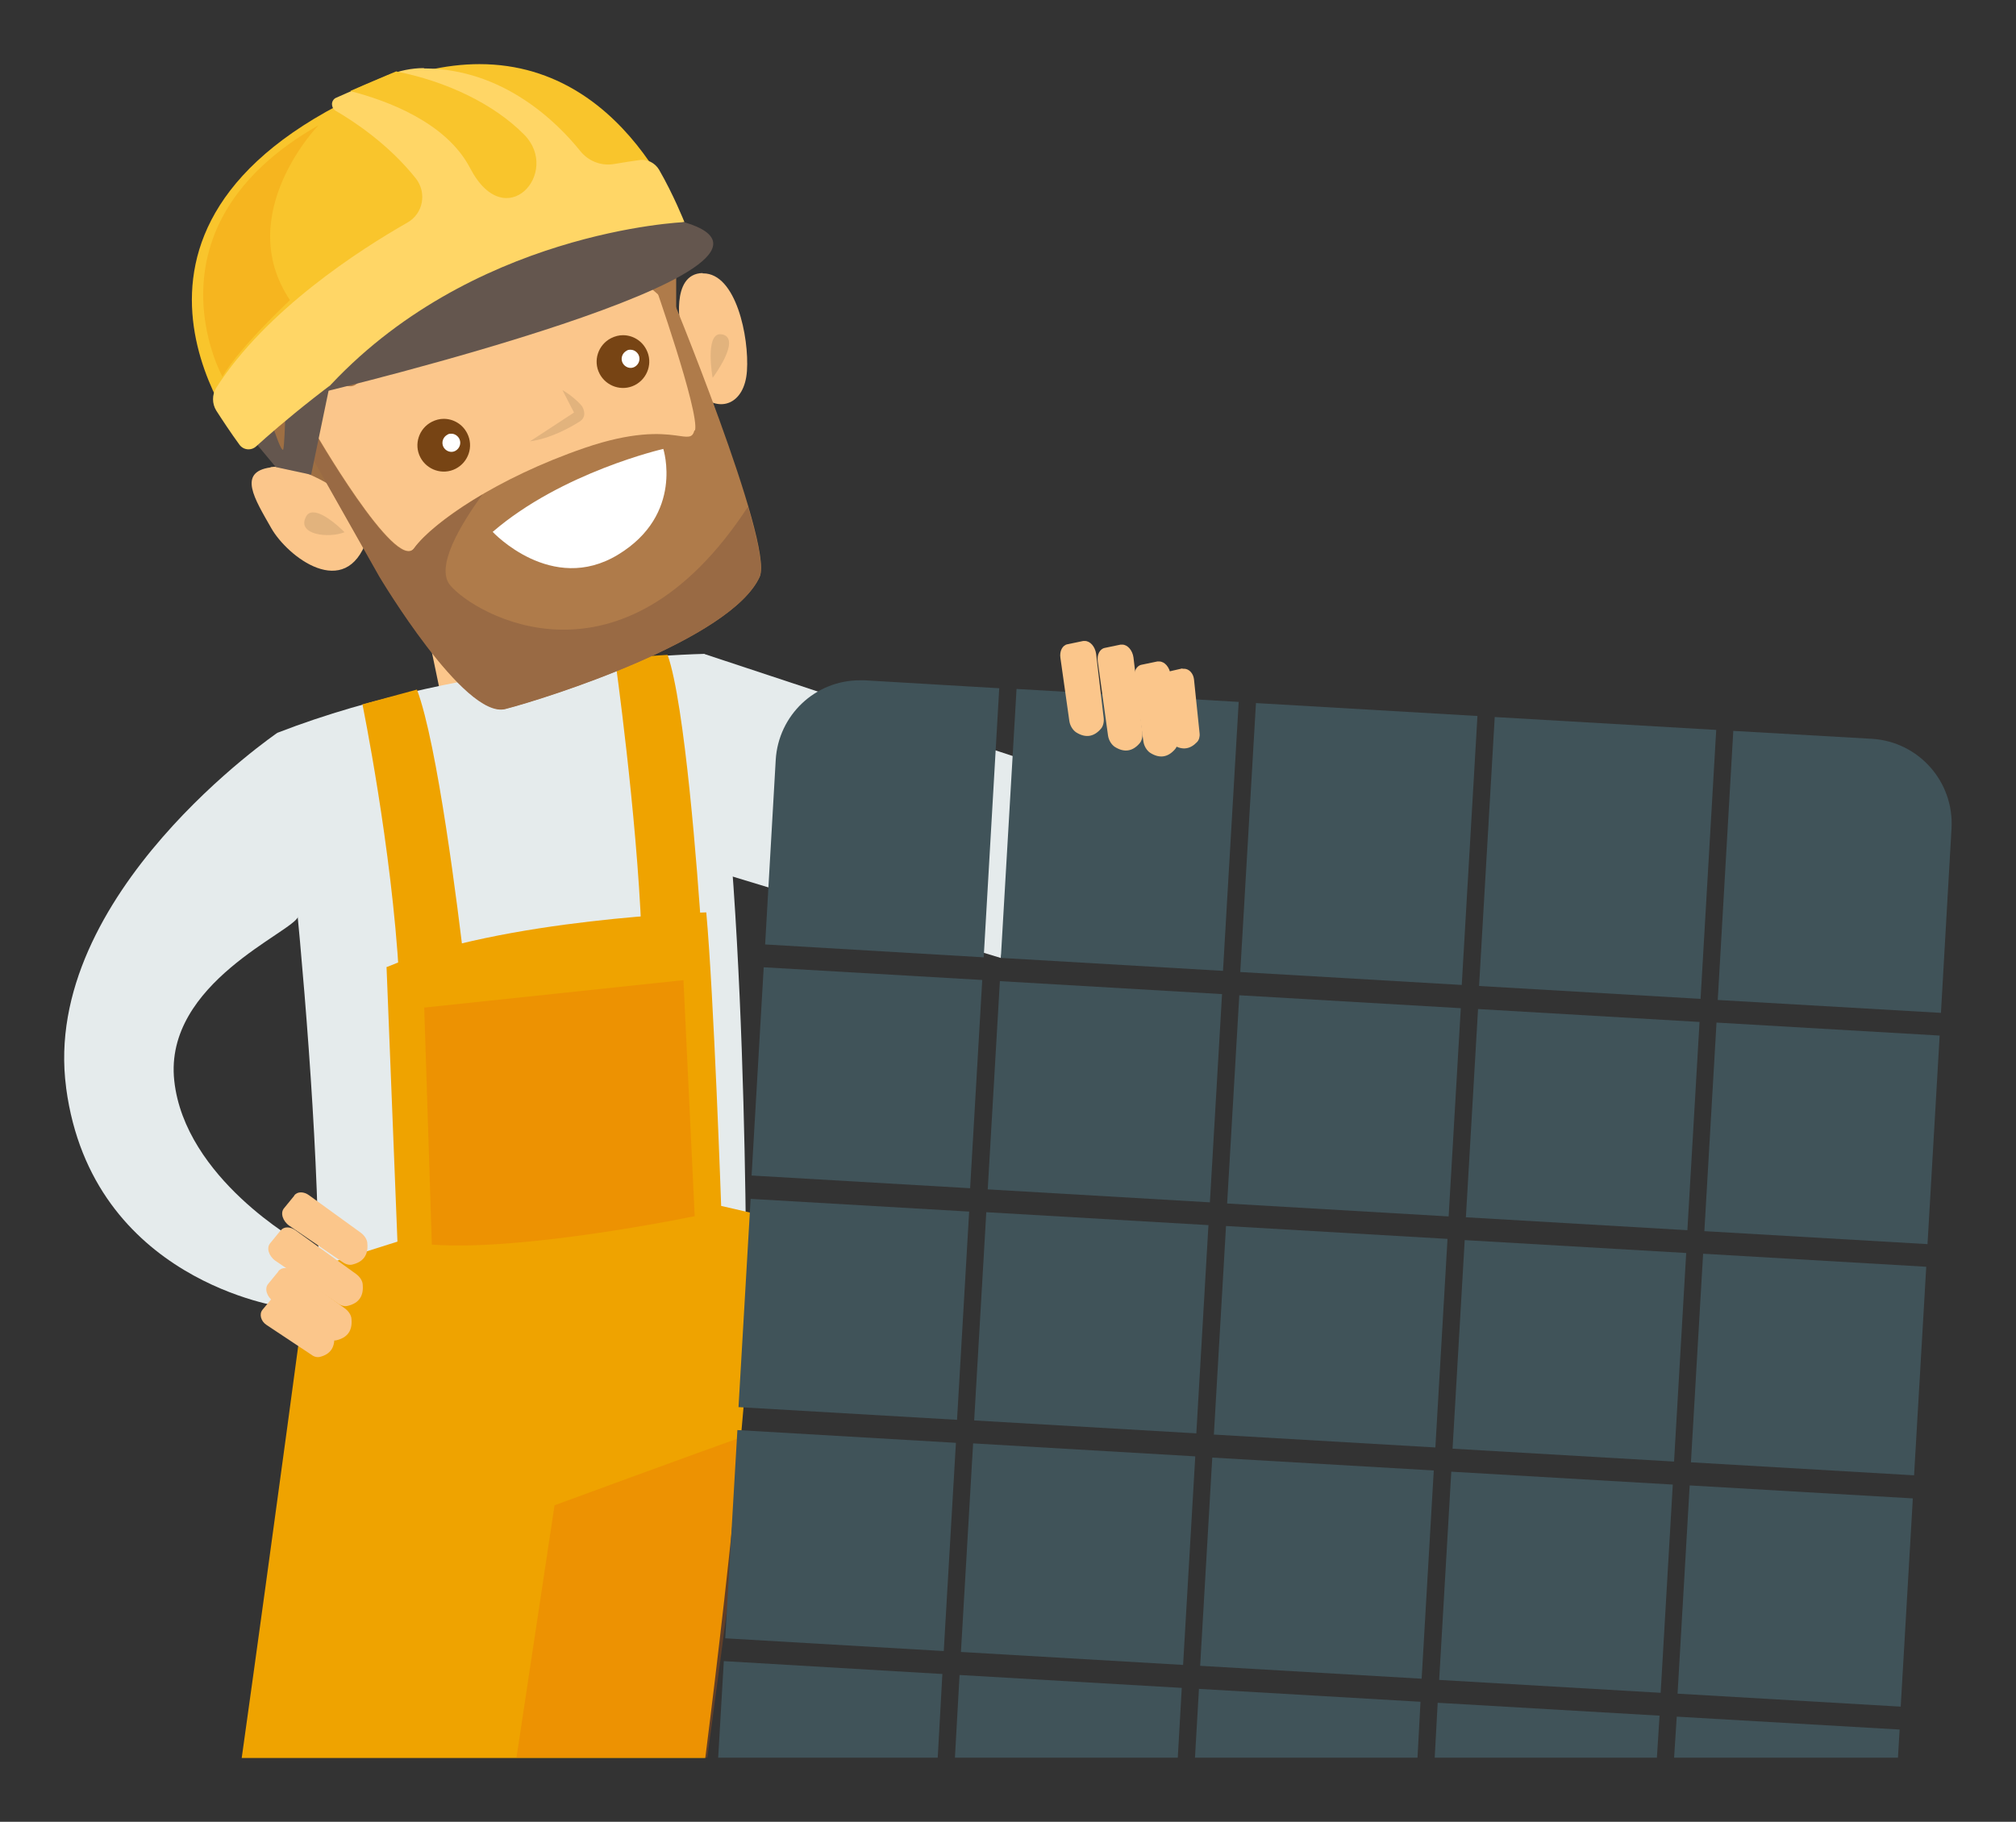 <svg xmlns="http://www.w3.org/2000/svg" xmlns:xlink="http://www.w3.org/1999/xlink" id="Calque_1" data-name="Calque 1" viewBox="0 0 60.97 55.11"><rect x="0" y="0" width="60.97" height="55.11" fill="#333333" stroke="none"/><defs><style>      .cls-1 {        clip-path: url(#clippath-45);      }      .cls-2 {        clip-path: url(#clippath-20);      }      .cls-3 {        clip-path: url(#clippath-11);      }      .cls-4 {        clip-path: url(#clippath-16);      }      .cls-5 {        fill: #efa300;      }      .cls-5, .cls-6, .cls-7, .cls-8, .cls-9, .cls-10, .cls-11, .cls-12, .cls-13, .cls-14, .cls-15, .cls-16, .cls-17, .cls-18, .cls-19, .cls-20 {        stroke-width: 0px;      }      .cls-21 {        clip-path: url(#clippath-33);      }      .cls-6, .cls-18 {        fill: #000;      }      .cls-7 {        fill: #ffd666;      }      .cls-22 {        clip-path: url(#clippath-41);      }      .cls-23 {        clip-path: url(#clippath-32);      }      .cls-8 {        fill: #f9c52c;      }      .cls-9 {        fill: #e5ebec;      }      .cls-24 {        clip-path: url(#clippath-2);      }      .cls-25 {        clip-path: url(#clippath-13);      }      .cls-26 {        clip-path: url(#clippath-37);      }      .cls-27 {        clip-path: url(#clippath-46);      }      .cls-28 {        clip-path: url(#clippath-25);      }      .cls-29 {        clip-path: url(#clippath-15);      }      .cls-30 {        clip-path: url(#clippath-6);      }      .cls-31 {        clip-path: url(#clippath-40);      }      .cls-32 {        clip-path: url(#clippath-26);      }      .cls-10 {        fill: none;      }      .cls-33 {        clip-path: url(#clippath-7);      }      .cls-34 {        clip-path: url(#clippath-21);      }      .cls-11 {        fill: #64564e;      }      .cls-35 {        clip-path: url(#clippath-34);      }      .cls-36 {        clip-path: url(#clippath-1);      }      .cls-37 {        clip-path: url(#clippath-4);      }      .cls-38 {        clip-path: url(#clippath-38);      }      .cls-39 {        clip-path: url(#clippath-36);      }      .cls-40 {        clip-path: url(#clippath-27);      }      .cls-41 {        clip-path: url(#clippath-44);      }      .cls-42 {        clip-path: url(#clippath-12);      }      .cls-43 {        clip-path: url(#clippath-24);      }      .cls-44 {        clip-path: url(#clippath-30);      }      .cls-45 {        clip-path: url(#clippath-22);      }      .cls-46 {        clip-path: url(#clippath-9);      }      .cls-47 {        clip-path: url(#clippath);      }      .cls-12 {        fill: #fbc68b;      }      .cls-48 {        clip-path: url(#clippath-39);      }      .cls-49 {        clip-path: url(#clippath-19);      }      .cls-50 {        clip-path: url(#clippath-31);      }      .cls-51 {        clip-path: url(#clippath-3);      }      .cls-52 {        clip-path: url(#clippath-43);      }      .cls-53 {        clip-path: url(#clippath-8);      }      .cls-13 {        fill: #eb610a;        opacity: .25;      }      .cls-14 {        fill: #fff;      }      .cls-15 {        fill: #ed9100;        opacity: .3;      }      .cls-54 {        clip-path: url(#clippath-29);      }      .cls-55 {        clip-path: url(#clippath-18);      }      .cls-56 {        clip-path: url(#clippath-14);      }      .cls-57 {        clip-path: url(#clippath-17);      }      .cls-58 {        clip-path: url(#clippath-5);      }      .cls-59 {        clip-path: url(#clippath-42);      }      .cls-16 {        fill: #996a44;      }      .cls-17 {        fill: #405359;      }      .cls-60 {        clip-path: url(#clippath-10);      }      .cls-61 {        clip-path: url(#clippath-23);      }      .cls-18 {        opacity: .1;      }      .cls-62 {        clip-path: url(#clippath-28);      }      .cls-19 {        fill: #774414;      }      .cls-63 {        clip-path: url(#clippath-35);      }      .cls-20 {        fill: #af7b4a;      }    </style><clipPath id="clippath"><path class="cls-10" d="M12.84,18.67l.5,2.4c2.54.3,4.2-.59,4.2-.59l-.3-2.27-4.4.46Z"></path></clipPath><clipPath id="clippath-1"><path class="cls-10" d="M8.41,22.16s1.78,14.26,1.06,20.57l13.1-3.1s.06-14.33-1.27-19.85c0,0-7.12.14-12.89,2.38"></path></clipPath><clipPath id="clippath-2"><path class="cls-10" d="M2,32.91c.78,5.85,6.55,6.63,6.55,6.63l.52-1.95s-3.48-1.94-3.8-4.9c-.32-2.96,3.62-4.5,3.75-4.97.13-.47,1.57-3.86-.62-5.56,0,0-7.18,4.89-6.4,10.74"></path></clipPath><clipPath id="clippath-3"><path class="cls-10" d="M10.96,21.3s.89,4.35,1.11,8.26c0,.14.07.27.17.36.1.09.24.14.37.13l.88-.06c.17-.01.33-.09.43-.22.11-.13.16-.3.14-.47-.21-1.8-.83-6.8-1.45-8.44l-1.66.45Z"></path></clipPath><clipPath id="clippath-4"><path class="cls-10" d="M18.6,19.92s.66,4.7.8,8.31c.01.4.32.71.7.71h.54c.16,0,.32-.07.43-.2.11-.13.17-.29.15-.46-.12-1.84-.51-7.01-1.03-8.47l-1.59.1Z"></path></clipPath><clipPath id="clippath-5"><path class="cls-10" d="M11.69,29.25l.33,8.31-2.69.85s-1.06,7.93-2.02,14.77h14.02c.78-6.17,1.57-13.53,1.39-16.49l-.91-.21s-.22-6.33-.45-8.88c0,0-6.14.18-9.68,1.66"></path></clipPath><clipPath id="clippath-6"><path class="cls-10" d="M16.77,45.54s-.55,3.66-1.15,7.63h5.77c.56-4.12,1.11-8.31,1.22-9.76-1.5.53-5.85,2.13-5.85,2.13"></path></clipPath><clipPath id="clippath-7"><path class="cls-10" d="M13.56,18.59l.42,2.02c2.14.26,3.54-.5,3.54-.5l-.25-1.91-3.7.39Z"></path></clipPath><clipPath id="clippath-8"><path class="cls-10" d="M12.83,30.49l.23,7.16c2.81.21,7.95-.86,7.95-.86l-.34-7.14-7.84.83Z"></path></clipPath><clipPath id="clippath-9"><path class="cls-10" d="M8.9,36.17l-.31.38c-.12.14-.04.39.16.53l1.61,1.1c.1.07.21.1.31.07.32-.08.47-.29.44-.63,0-.12-.09-.25-.2-.33l-1.56-1.13c-.08-.06-.17-.09-.25-.09s-.15.03-.2.09"></path></clipPath><clipPath id="clippath-10"><path class="cls-10" d="M8.42,38.46l-.31.38c-.12.14-.04.39.16.53l1.61,1.1c.1.07.21.1.31.07.32-.08.47-.29.44-.63,0-.12-.09-.25-.2-.33l-1.56-1.13c-.08-.06-.17-.09-.25-.09s-.15.03-.2.09"></path></clipPath><clipPath id="clippath-11"><path class="cls-10" d="M8.23,39.27l-.29.35c-.11.13-.05.35.12.46l1.37.91c.08.06.18.08.27.05.29-.08.42-.28.41-.57,0-.11-.06-.22-.16-.29l-1.31-.93c-.07-.05-.14-.07-.2-.07-.08,0-.15.03-.19.09"></path></clipPath><clipPath id="clippath-12"><path class="cls-10" d="M8.48,37.23l-.31.38c-.12.14-.04.39.16.53l1.89,1.29c.1.07.21.1.31.07.32-.08.47-.29.44-.63,0-.12-.09-.25-.2-.33l-1.83-1.32c-.08-.06-.17-.09-.25-.09s-.15.03-.2.09"></path></clipPath><clipPath id="clippath-13"><path class="cls-10" d="M21.25,8.26c-1,.02-.66,1.7-.66,1.7,0,0,.05,1.42.6,1.98.55.55,1.33.31,1.4-.72.07-1.02-.33-2.95-1.32-2.95h-.02"></path></clipPath><clipPath id="clippath-14"><path class="cls-10" d="M21.56,11.42s.86-1.15.3-1.3c-.03,0-.05-.01-.08-.01-.46,0-.23,1.31-.23,1.31"></path></clipPath><clipPath id="clippath-15"><path class="cls-10" d="M9.57,7.66c-3.04,1.06-1.5,4-.23,6.19.93,1.6,2.51,3.87,3.28,4.96.29.41.75.62,1.18.55,3.63-.61,7.14-3.01,8.23-3.81.21-.16.31-.44.24-.74-.95-4.4-2.76-7.19-2.76-7.19-.82-.86-2.18-1.17-3.71-1.17-2.08,0-4.48.59-6.23,1.2"></path></clipPath><clipPath id="clippath-16"><path class="cls-10" d="M9.57,7.66c-3.04,1.06-1.5,4-.23,6.19.15.26.31.53.49.81h.32c-1.23-2.01-.45-5.22-.45-5.22,4.27-2.37,9.77-1.14,9.83-1.05.03.06.52.57.92.98-.53-1.12-.93-1.75-.93-1.75-.82-.86-2.18-1.17-3.71-1.17-2.08,0-4.48.59-6.23,1.2"></path></clipPath><clipPath id="clippath-17"><path class="cls-10" d="M19.35,8.43l1.1.95s0-.82,0-1.71c-.51-.23-1.01-.48-1.52-.71.23.77.42,1.44.43,1.47"></path></clipPath><clipPath id="clippath-18"><path class="cls-10" d="M7.34,12.06c.56.79,1.98,2.54,1.98,2.54l1.17.42c-1.26-1.55-1.38-3.79-1.31-5.12-.72.62-1.35,1.34-1.84,2.16"></path></clipPath><clipPath id="clippath-19"><path class="cls-10" d="M16.53,6.46c-1.11.28-2.26.64-3.38,1.1,3.5-.43,6.19.88,6.19.88.06-.83-.12-1.97-.31-2.66-.85.14-1.69.48-2.51.69"></path></clipPath><clipPath id="clippath-20"><path class="cls-10" d="M18.3,5.93c.07.72-.55,1.07-1.52.94-.26-.03-.61-.11-1.03-.21-.86.24-1.74.53-2.6.89,3.5-.43,6.2.88,6.2.88.06-.83-.12-1.97-.31-2.66-.25.04-.49.1-.74.16"></path></clipPath><clipPath id="clippath-21"><path class="cls-10" d="M7,11.38s.05-.08.08-.12c-.06-.04-.11-.09-.17-.14.03.09.06.18.08.26"></path></clipPath><clipPath id="clippath-22"><path class="cls-10" d="M8.51,10.54c-.11.3-.36.62-.66.78-.18.24-.35.49-.51.75.56.79,1.98,2.54,1.98,2.54l1.17.42c-1.26-1.55-1.38-3.79-1.31-5.12-.23.2-.46.42-.67.64"></path></clipPath><clipPath id="clippath-23"><path class="cls-10" d="M8.18,14.14c-1,.14-.48.95.02,1.83.49.87,2.25,2.23,2.9.35l-.6-1.3s-1.15-.9-2.12-.9c-.07,0-.13,0-.19.01"></path></clipPath><clipPath id="clippath-24"><path class="cls-10" d="M21,13.02c-.06.25-.21.2-.58.15-.46-.06-1.28-.12-2.74.38-2.65.91-4.6,2.26-5.15,3.03-.55.77-3.07-3.62-3.07-3.62l-.28.4,2.3,4.07s2.57,4.32,3.81,4.01c1.24-.32,6.83-2.09,7.69-4,.42-1.02-2.77-8.73-2.77-8.73l-.45-.22s1.4,3.97,1.26,4.53"></path></clipPath><clipPath id="clippath-25"><path class="cls-10" d="M9.24,15.66c-.24.52.7.63,1.18.44,0,0-.58-.6-.95-.6-.1,0-.18.04-.23.16"></path></clipPath><clipPath id="clippath-26"><path class="cls-10" d="M14.9,16.09s1.78,1.91,3.79.69c2.01-1.22,1.37-3.2,1.37-3.2,0,0-3.06.7-5.16,2.51"></path></clipPath><clipPath id="clippath-27"><path class="cls-10" d="M17.36,12.48l-1.33.87c.6-.08,1.19-.4,1.52-.61.07-.05.12-.13.12-.22,0-.09-.03-.19-.09-.26-.26-.29-.57-.46-.57-.46l.35.68Z"></path></clipPath><clipPath id="clippath-28"><path class="cls-10" d="M12.39,9.48c-1.21.48-1.86,1.16-2.14,1.52-.11.14-.1.37.03.53.14.17.37.21.51.08.55-.47,1.54-.87,2.05-1.07.19-.07.27-.31.18-.52-.06-.15-.12-.26-.17-.35-.08-.14-.21-.21-.35-.21-.04,0-.08,0-.12.02"></path></clipPath><clipPath id="clippath-29"><path class="cls-10" d="M16.23,8.1c-.15.04-.24.2-.19.34l.17.56c.04.14.2.21.34.16.63-.23,1.27-.33,1.65-.38.16-.02.28-.18.24-.33l-.08-.34c-.02-.1-.11-.18-.22-.19-.16-.02-.33-.03-.48-.03-.59,0-1.12.13-1.43.22"></path></clipPath><clipPath id="clippath-30"><path class="cls-10" d="M13.06,12.76c-.39.2-.55.68-.35,1.07.2.39.68.55,1.07.35.39-.2.55-.68.35-1.07-.14-.28-.42-.44-.71-.44-.12,0-.24.03-.36.09"></path></clipPath><clipPath id="clippath-31"><path class="cls-10" d="M13.53,13.15c-.13.07-.19.23-.12.37.07.13.23.19.36.12.13-.07.19-.23.12-.37-.05-.09-.14-.15-.24-.15-.04,0-.08,0-.12.03"></path></clipPath><clipPath id="clippath-32"><path class="cls-10" d="M18.48,10.23c-.39.2-.55.68-.35,1.07.2.39.68.55,1.07.35.39-.2.55-.68.35-1.07-.14-.28-.42-.44-.71-.44-.12,0-.24.03-.36.09"></path></clipPath><clipPath id="clippath-33"><path class="cls-10" d="M18.95,10.61c-.13.07-.19.23-.12.37.07.13.23.19.36.12.13-.07.19-.23.12-.37-.05-.09-.14-.15-.24-.15-.04,0-.08,0-.12.03"></path></clipPath><clipPath id="clippath-34"><path class="cls-10" d="M9.17,13.37l2.3,4.07s2.57,4.32,3.81,4.01c1.24-.32,6.83-2.09,7.69-4,.12-.29-.05-1.1-.35-2.12-3.83,5.87-8.27,3.25-9,2.38-.47-.55.31-1.84.97-2.75-1.03.61-1.76,1.21-2.07,1.63-.55.77-3.07-3.62-3.07-3.62l-.28.4Z"></path></clipPath><clipPath id="clippath-35"><path class="cls-10" d="M8.66,11.59s-.04,1.75-.09,1.99c-.05.25-.52-1.31-.52-1.31l-.64.74.93,1.12,1.07.23.77-3.71-1.51.94Z"></path></clipPath><clipPath id="clippath-36"><path class="cls-10" d="M11.03,2.79C1.98,6.94,7.43,13.46,7.43,13.46c0,0,5.22-4.9,13.43-6.15,0,0-1.65-5.37-6.36-5.37-1.01,0-2.16.25-3.47.85"></path></clipPath><clipPath id="clippath-37"><path class="cls-10" d="M12.82,2.06c-.38,0-.75.08-1.1.22-.43.18-1.09.47-1.56.68-.07.03-.12.11-.12.19,0,.08.04.16.11.2.55.32,1.6,1.01,2.42,2.04.35.44.23,1.08-.26,1.35-1.42.81-4.26,2.63-5.77,4.99-.13.21-.13.48,0,.69.18.28.45.69.7,1.03.12.17.36.19.51.05,1.3-1.18,6.99-6.06,12.95-6.78,0,0-.33-.83-.77-1.59-.12-.2-.35-.32-.58-.29-.21.03-.48.07-.77.12-.39.07-.78-.08-1.03-.39-.69-.86-2.32-2.49-4.72-2.5h-.01"></path></clipPath><clipPath id="clippath-38"><path class="cls-10" d="M10.61,2.76c1.09.28,2.89.94,3.61,2.33,1.07,2.05,2.76.12,1.63-1.02-.92-.93-2.35-1.61-3.87-1.91-.28.12-.86.36-1.38.59"></path></clipPath><clipPath id="clippath-39"><path class="cls-10" d="M9.81,11.85s15.57-3.74,10.88-5.13c0,0-6.5.26-10.88,5.13"></path></clipPath><clipPath id="clippath-40"><path class="cls-10" d="M6.72,11.4c.56-.94,2.05-2.32,2.05-2.32-1.74-2.6.86-5.29.86-5.29-5.42,3.09-2.9,7.61-2.9,7.61"></path></clipPath><clipPath id="clippath-41"><path class="cls-10" d="M51.95,30.25l6.75.39.32-5.58c.08-1.41-.99-2.62-2.4-2.71l-4.2-.24-.47,8.14Z"></path></clipPath><clipPath id="clippath-42"><path class="cls-10" d="M23.46,22.99l-.32,5.58,6.61.39.47-8.14-4.07-.24s-.1,0-.15,0c-1.34,0-2.46,1.05-2.54,2.41"></path></clipPath><clipPath id="clippath-43"><path class="cls-10" d="M32.76,19.39l-.48.1c-.15.03-.24.21-.21.41l.27,1.91c.02.14.1.27.2.34.28.18.54.15.76-.11.06-.07.09-.19.08-.31l-.23-1.95c-.03-.22-.18-.39-.34-.39-.02,0-.03,0-.05,0"></path></clipPath><clipPath id="clippath-44"><path class="cls-10" d="M35,20.01l-.48.1c-.15.03-.24.21-.21.41l.27,1.91c.02.14.1.27.2.34.28.18.54.15.76-.11.06-.07.09-.19.08-.31l-.22-1.95c-.03-.22-.18-.39-.34-.39-.02,0-.03,0-.05,0"></path></clipPath><clipPath id="clippath-45"><path class="cls-10" d="M35.76,20.22l-.44.1c-.14.03-.22.18-.2.35l.21,1.6c.02.12.08.23.18.28.26.15.49.11.69-.1.06-.06.09-.16.08-.26l-.17-1.64c-.02-.18-.15-.32-.3-.32-.02,0-.03,0-.05,0"></path></clipPath><clipPath id="clippath-46"><path class="cls-10" d="M33.89,19.5l-.48.1c-.15.03-.24.21-.21.41l.31,2.24c.02.14.1.27.2.34.28.18.54.15.76-.11.06-.07.09-.19.08-.31l-.27-2.28c-.03-.22-.18-.39-.34-.39-.02,0-.03,0-.05,0"></path></clipPath></defs><g class="cls-47"><rect class="cls-12" x="10.9" y="16.26" width="8.58" height="6.81"></rect></g><g class="cls-36"><rect class="cls-9" x="6.46" y="17.84" width="18.04" height="26.83"></rect></g><g class="cls-24"><rect class="cls-9" y="20.22" width="11.56" height="21.26"></rect></g><g class="cls-51"><rect class="cls-5" x="9.02" y="18.91" width="7" height="13.08"></rect></g><g class="cls-37"><rect class="cls-5" x="16.66" y="17.87" width="6.5" height="13.01"></rect></g><polygon class="cls-9" points="21.51 26.32 30.27 28.98 31.23 23.07 21.29 19.78 21.51 26.32"></polygon><g class="cls-58"><rect class="cls-5" x="5.38" y="25.65" width="19.32" height="29.47"></rect></g><g class="cls-30"><rect class="cls-13" x="13.68" y="41.47" width="10.88" height="13.65"></rect></g><g class="cls-33"><rect class="cls-6" x="11.62" y="16.26" width="7.84" height="6.35"></rect></g><g class="cls-53"><rect class="cls-13" x="10.89" y="27.72" width="12.06" height="11.9"></rect></g><g class="cls-46"><rect class="cls-12" x="6.59" y="34.14" width="6.47" height="6.07"></rect></g><g class="cls-60"><rect class="cls-12" x="6.11" y="36.43" width="6.47" height="6.07"></rect></g><g class="cls-3"><rect class="cls-12" x="5.94" y="37.24" width="6.11" height="5.75"></rect></g><g class="cls-42"><rect class="cls-12" x="6.17" y="35.2" width="6.74" height="6.26"></rect></g><g class="cls-25"><rect class="cls-12" x="18.58" y="6.32" width="5.94" height="7.84"></rect></g><g class="cls-56"><rect class="cls-18" x="19.56" y="8.17" width="4.43" height="5.19"></rect></g><g class="cls-29"><rect class="cls-12" x="5.87" y="4.52" width="18.37" height="16.8"></rect></g><g class="cls-4"><rect class="cls-6" x="5.87" y="4.52" width="16.52" height="12.09"></rect></g><g class="cls-57"><rect class="cls-20" x="16.98" y="5.01" width="5.41" height="6.31"></rect></g><g class="cls-55"><rect class="cls-20" x="5.4" y="7.96" width="7.03" height="9.01"></rect></g><g class="cls-49"><rect class="cls-20" x="11.21" y="3.82" width="10.09" height="6.55"></rect></g><g class="cls-2"><rect class="cls-6" x="11.21" y="3.82" width="10.09" height="6.55"></rect></g><g class="cls-34"><rect class="cls-6" x="4.98" y="9.17" width="4.05" height="4.15"></rect></g><g class="cls-45"><rect class="cls-18" x="5.4" y="7.96" width="7.03" height="9.01"></rect></g><g class="cls-61"><rect class="cls-12" x="5.67" y="12.19" width="7.37" height="7.02"></rect></g><g class="cls-43"><rect class="cls-20" x="7.23" y="6.55" width="17.72" height="16.85"></rect></g><g class="cls-28"><rect class="cls-18" x="7.26" y="13.56" width="5.11" height="4.57"></rect></g><g class="cls-32"><rect class="cls-14" x="12.96" y="11.64" width="9.14" height="7.49"></rect></g><g class="cls-40"><rect class="cls-18" x="14.09" y="9.86" width="5.53" height="5.44"></rect></g><g class="cls-62"><rect class="cls-20" x="8.23" y="7.52" width="6.77" height="6.11"></rect></g><g class="cls-54"><rect class="cls-20" x="14.09" y="5.95" width="6.31" height="5.18"></rect></g><g class="cls-44"><rect class="cls-19" x="10.69" y="10.74" width="5.47" height="5.48"></rect></g><g class="cls-50"><rect class="cls-14" x="11.44" y="11.18" width="4.42" height="4.43"></rect></g><g class="cls-23"><rect class="cls-19" x="16.1" y="8.2" width="5.47" height="5.48"></rect></g><g class="cls-21"><rect class="cls-14" x="16.86" y="8.64" width="4.42" height="4.43"></rect></g><g class="cls-35"><rect class="cls-16" x="7.23" y="11.02" width="17.72" height="12.38"></rect></g><g class="cls-63"><rect class="cls-11" x="5.46" y="8.71" width="6.65" height="7.59"></rect></g><g class="cls-39"><rect class="cls-8" x="3.86" width="18.94" height="15.41"></rect></g><g class="cls-26"><rect class="cls-7" x="4.49" y=".12" width="18.15" height="15.41"></rect></g><g class="cls-38"><rect class="cls-8" x="8.67" y=".22" width="9.5" height="7.71"></rect></g><g class="cls-48"><rect class="cls-11" x="7.87" y="4.77" width="15.65" height="9.02"></rect></g><g class="cls-31"><rect class="cls-15" x="4.19" y="1.84" width="7.37" height="11.5"></rect></g><rect class="cls-17" x="44.3" y="37.51" width="6.32" height="6.71" transform="translate(3.91 85.87) rotate(-86.67)"></rect><rect class="cls-17" x="37.02" y="22.17" width="8.15" height="6.71" transform="translate(13.22 65.07) rotate(-86.66)"></rect><rect class="cls-17" x="44.71" y="30.51" width="6.31" height="6.71" transform="translate(11.27 79.68) rotate(-86.66)"></rect><rect class="cls-17" x="44.24" y="22.59" width="8.15" height="6.71" transform="translate(19.61 72.68) rotate(-86.67)"></rect><rect class="cls-17" x="29.79" y="21.74" width="8.15" height="6.73" transform="translate(6.83 57.45) rotate(-86.66)"></rect><rect class="cls-17" x="29.85" y="36.65" width="6.31" height="6.73" transform="translate(-8.86 70.64) rotate(-86.67)"></rect><rect class="cls-17" x="30.25" y="29.66" width="6.31" height="6.73" transform="translate(-1.5 64.45) rotate(-86.66)"></rect><rect class="cls-17" x="29.45" y="43.65" width="6.32" height="6.73" transform="translate(-16.23 76.83) rotate(-86.66)"></rect><rect class="cls-17" x="23.07" y="29.29" width="6.31" height="6.62" transform="translate(-7.85 56.89) rotate(-86.67)"></rect><g class="cls-22"><rect class="cls-17" x="50.01" y="20.16" width="10.96" height="12.42"></rect></g><rect class="cls-17" x="37.08" y="37.09" width="6.32" height="6.71" transform="translate(-2.47 78.26) rotate(-86.67)"></rect><rect class="cls-17" x="37.48" y="30.09" width="6.31" height="6.71" transform="translate(4.89 72.07) rotate(-86.66)"></rect><rect class="cls-17" x="36.68" y="44.08" width="6.31" height="6.71" transform="translate(-9.84 84.45) rotate(-86.67)"></rect><rect class="cls-17" x="51.14" y="44.9" width="6.31" height="6.76" transform="translate(2.94 99.68) rotate(-86.67)"></rect><rect class="cls-17" x="51.55" y="37.9" width="6.32" height="6.76" transform="translate(10.3 93.49) rotate(-86.66)"></rect><rect class="cls-17" x="51.95" y="30.91" width="6.32" height="6.76" transform="translate(17.67 87.31) rotate(-86.67)"></rect><rect class="cls-17" x="43.9" y="44.5" width="6.31" height="6.71" transform="translate(-3.45 92.06) rotate(-86.67)"></rect><g class="cls-59"><rect class="cls-17" x="21.2" y="18.63" width="10.96" height="12.26"></rect></g><rect class="cls-17" x="22.66" y="36.29" width="6.31" height="6.62" transform="translate(-15.21 63.08) rotate(-86.67)"></rect><rect class="cls-17" x="22.26" y="43.29" width="6.31" height="6.62" transform="translate(-22.58 69.26) rotate(-86.66)"></rect><g class="cls-52"><rect class="cls-12" x="30.12" y="17.44" width="5.2" height="6.75"></rect></g><g class="cls-41"><rect class="cls-12" x="32.36" y="18.06" width="5.2" height="6.75"></rect></g><g class="cls-1"><rect class="cls-12" x="33.17" y="18.28" width="5.05" height="6.3"></rect></g><g class="cls-27"><rect class="cls-12" x="31.25" y="17.55" width="5.24" height="7.08"></rect></g><polygon class="cls-17" points="50.63 53.17 57.4 53.17 57.45 52.32 50.71 51.93 50.63 53.17"></polygon><polygon class="cls-17" points="43.39 53.17 50.11 53.17 50.19 51.9 43.48 51.51 43.39 53.17"></polygon><polygon class="cls-17" points="36.14 53.17 42.87 53.17 42.96 51.48 36.26 51.09 36.14 53.17"></polygon><polygon class="cls-17" points="28.88 53.17 35.62 53.17 35.74 51.06 29.02 50.67 28.88 53.17"></polygon><polygon class="cls-17" points="21.72 53.17 28.36 53.17 28.5 50.64 21.89 50.25 21.72 53.17"></polygon></svg>